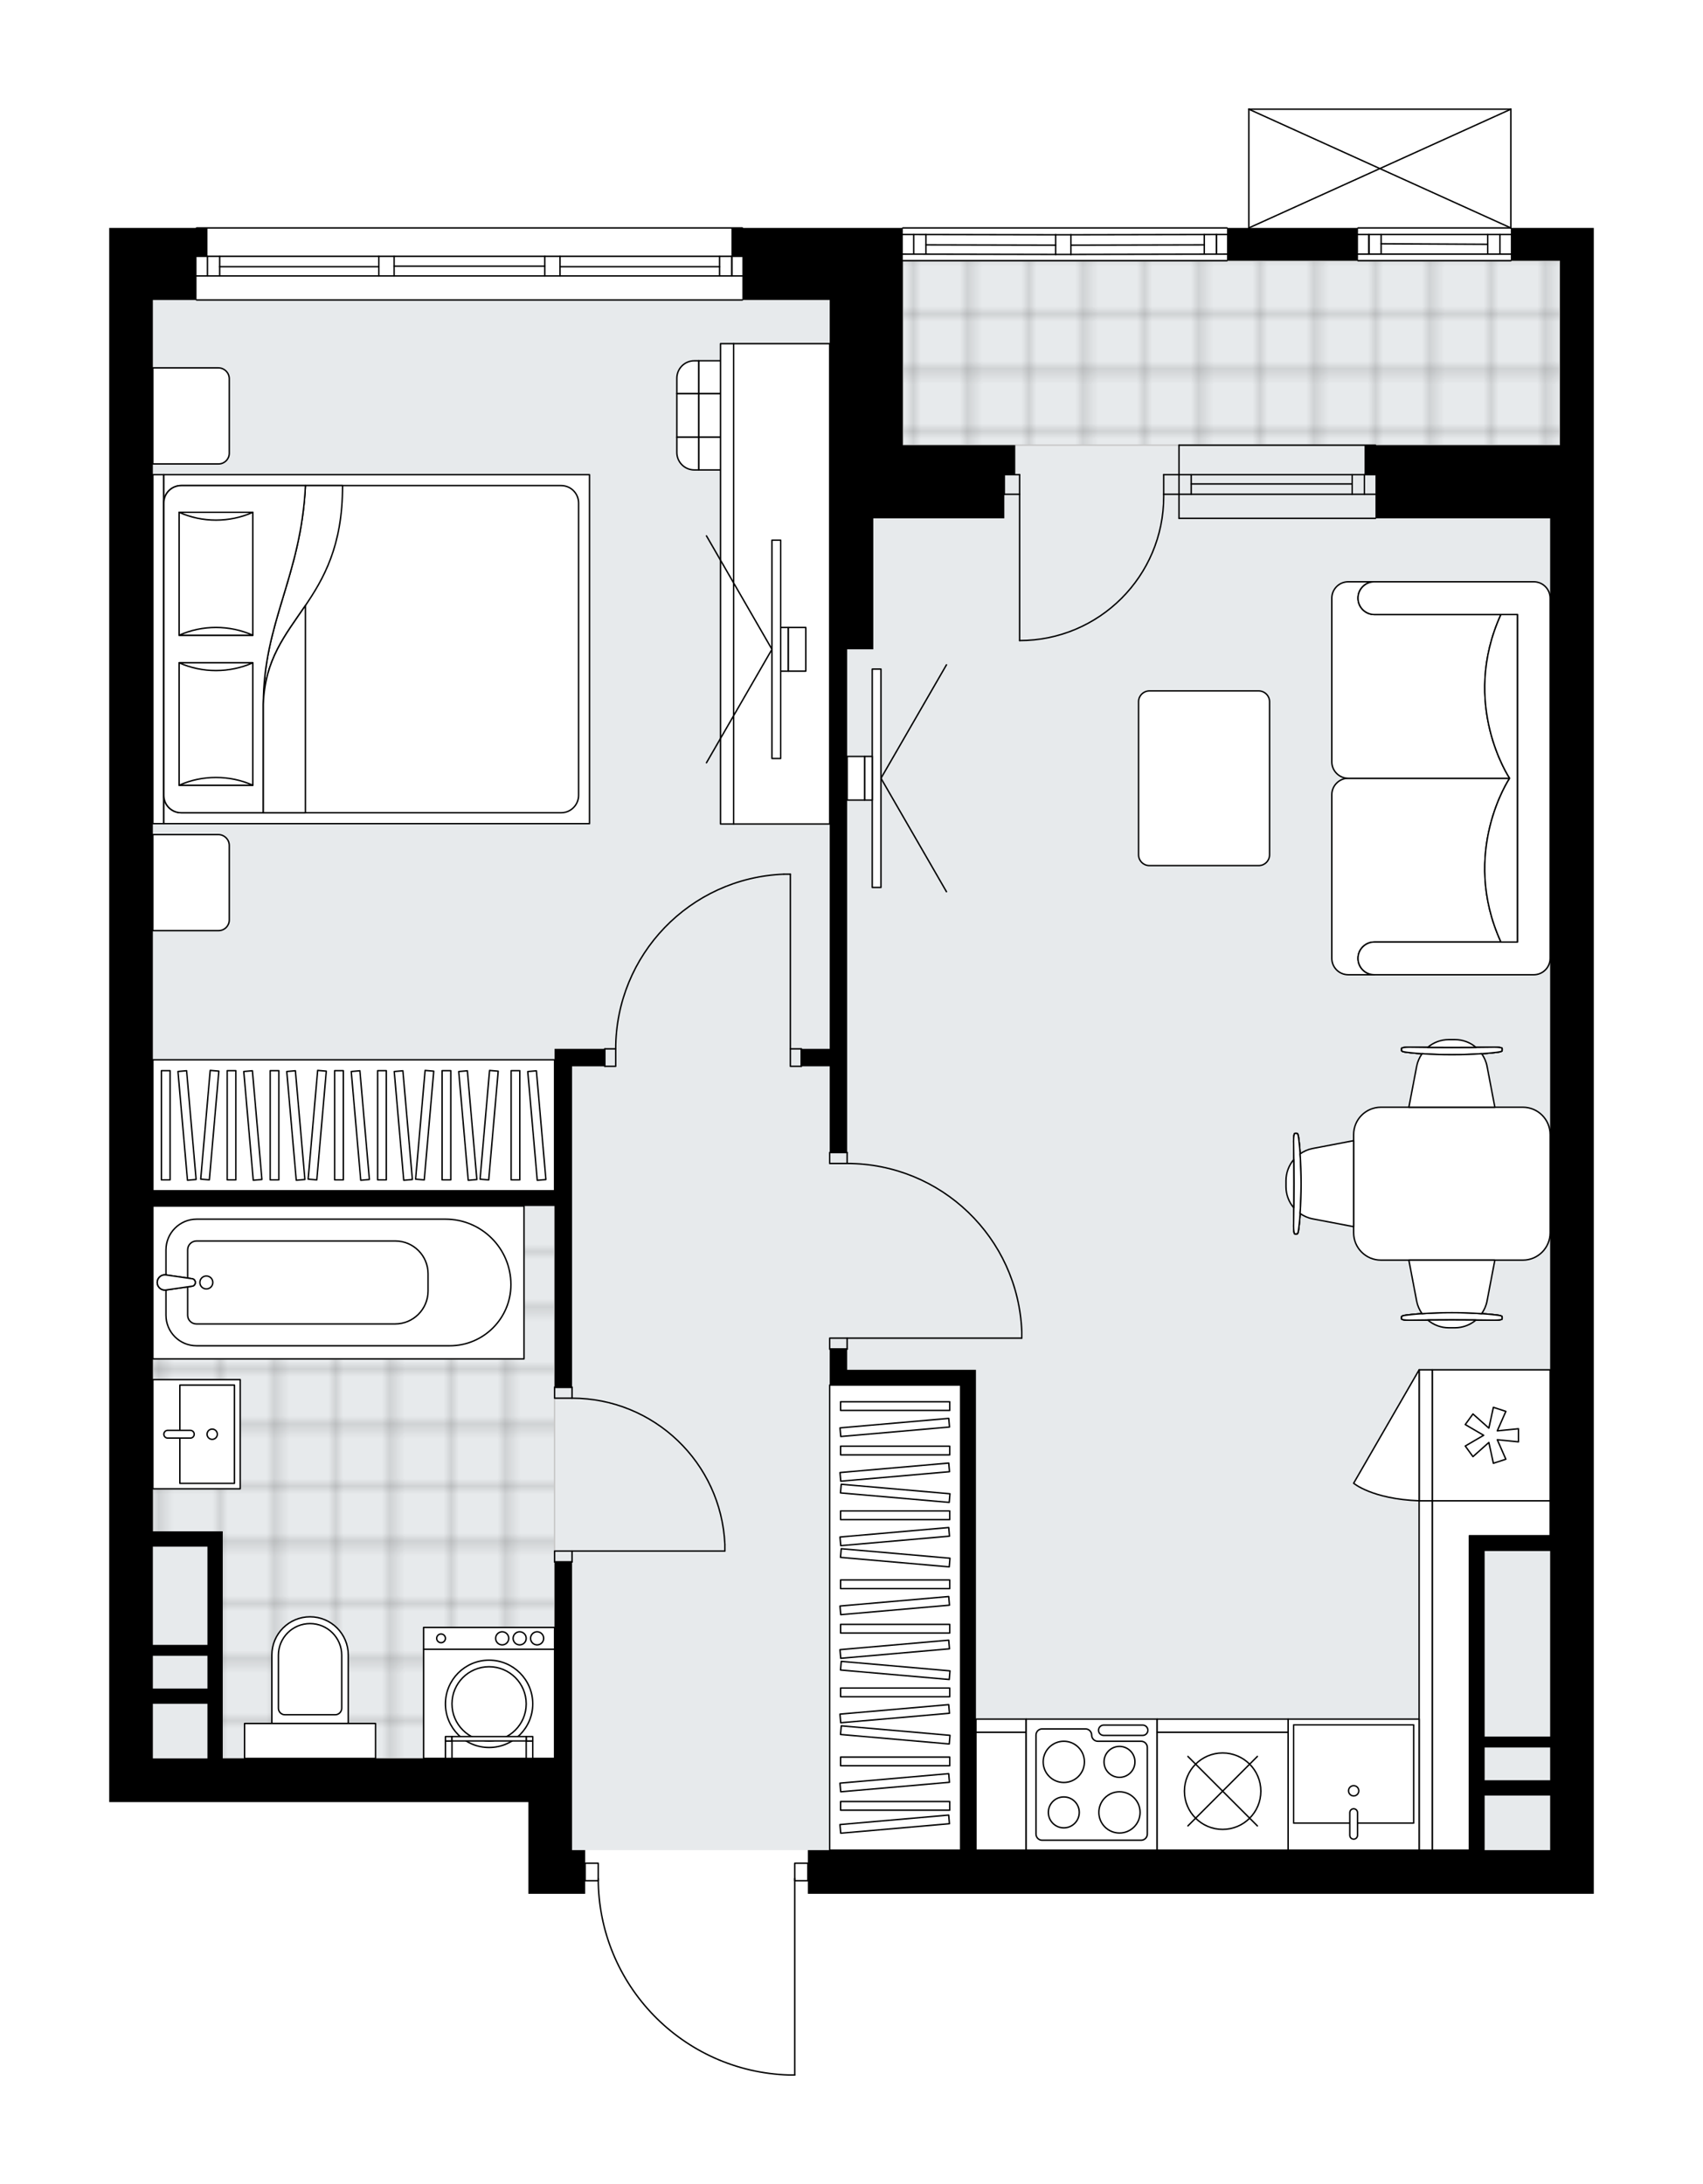 <svg xmlns="http://www.w3.org/2000/svg" xmlns:xlink="http://www.w3.org/1999/xlink" height="2000px" id="Layer_1" style="enable-background:new 0 0 1559.44 2000;" version="1.1" viewBox="0 0 1559.44 2000" width="1559.44px" x="0px" y="0px" xml:space="preserve">
<style type="text/css">
	.st0{fill:none;}
	.st1{opacity:0.25;fill:none;stroke:#070606;stroke-width:0.4;stroke-miterlimit:10;}
	.st2{fill:#FFFFFF;}
	.st3{fill:#E7EAEC;}
	.st4{fill:url(#SVGID_1_);stroke:#C8C8C8;stroke-width:1.3;stroke-miterlimit:10;}
	
		.st5{fill:url(#SVGID_00000137812488113611535250000009791335989000921224_);stroke:#C8C8C8;stroke-width:1.3;stroke-miterlimit:10;}
	.st6{fill:none;stroke:#000000;stroke-width:1.3;stroke-linecap:round;stroke-linejoin:round;stroke-miterlimit:10;}
	.st7{fill:#FFFFFF;stroke:#000000;stroke-width:1.3;stroke-linecap:round;stroke-linejoin:round;stroke-miterlimit:10;}
	.st8{fill:none;stroke:#000000;stroke-width:1.3;stroke-linecap:round;stroke-linejoin:round;}
	
		.st9{fill:none;stroke:#000000;stroke-width:1.3;stroke-linecap:round;stroke-linejoin:round;stroke-dasharray:10.113,10.113,0,0,0,0;}
	.st10{font-family:'Arial-BoldMT';}
	.st11{font-size:104.782px;}
	.st12{font-size:88.662px;}
	.st13{font-family:'ArialMT';}
	.st14{font-size:40px;}
</style>
<pattern height="14.57" id="New_Pattern_Swatch_2" patternUnits="userSpaceOnUse" style="overflow:visible;" viewBox="7.49 -22.06 14.57 14.57" width="14.57" x="-219.97" y="-0.08">
	<g>
		<rect class="st0" height="14.57" width="14.57" x="7.49" y="-22.06" />
		<g>
			<rect class="st1" height="7.29" width="7.29" x="14.77" y="-7.49" />
		</g>
		<g>
			<rect class="st1" height="7.29" width="7.29" x="0.2" y="-7.49" />
		</g>
		<g>
			<rect class="st1" height="7.29" width="7.29" x="22.06" y="-14.77" />
		</g>
		<g>
			<rect class="st1" height="7.29" width="7.29" x="7.49" y="-14.77" />
			<rect class="st1" height="7.29" width="7.29" x="14.77" y="-22.06" />
		</g>
		<g>
			<rect class="st1" height="7.29" width="7.29" x="0.2" y="-22.06" />
		</g>
		<g>
			<rect class="st1" height="7.29" width="7.29" x="22.06" y="-29.35" />
		</g>
		<g>
			<rect class="st1" height="7.29" width="7.29" x="7.49" y="-29.35" />
		</g>
	</g>
</pattern>
<path class="st2" d="M1459.44,208.72v29.99v168.93v26.99v39.98v1259.48h-39.98H739.74v-11.34h-11.35V1900  c0,0.36-0.29,0.65-0.65,0.65h-5.24c0,0,0,0,0,0c-0.01,0-0.01,0-0.02,0c-47.23-1.4-91.36-20.84-124.27-54.74  c-32.29-33.26-50.34-76.91-51.01-123.17h-11.38c0,0,0,0,0,0v11.34h-12h-39.98v-83.97H139.98H100V474.61v-66.97V274.69V234.7v-25.99  h79.32c0-0.36,0.29-0.65,0.65-0.65h499.79c0.36,0,0.65,0.29,0.65,0.65h79.32h66.32c0-0.36,0.29-0.65,0.65-0.65h296.88  c0.36,0,0.65,0.29,0.65,0.65h18.69V100c0,0,0-0.01,0-0.01c0-0.04,0.01-0.07,0.02-0.11c0.01-0.05,0.01-0.1,0.03-0.15c0,0,0,0,0-0.01  c0.01-0.02,0.03-0.04,0.04-0.06c0.03-0.05,0.06-0.1,0.1-0.14c0.03-0.03,0.06-0.04,0.09-0.06c0.04-0.03,0.07-0.06,0.12-0.07  c0.04-0.02,0.08-0.02,0.13-0.03c0.04-0.01,0.07-0.02,0.11-0.02h239.9c0.04,0,0.07,0.02,0.1,0.02c0.04,0.01,0.09,0.01,0.13,0.03  c0.05,0.02,0.08,0.05,0.12,0.07c0.03,0.02,0.06,0.03,0.09,0.06c0.04,0.04,0.07,0.09,0.1,0.14c0.01,0.02,0.03,0.03,0.04,0.06  c0,0,0,0,0,0.01c0.02,0.05,0.02,0.1,0.03,0.15c0.01,0.04,0.02,0.07,0.02,0.11c0,0,0,0.01,0,0.01v108.71c0,0,0,0,0,0H1459.44z" id="background" />
<g id="floor">
	<polygon class="st3" points="1428.45,238.7 759.73,238.7 759.73,274.69 523.83,274.69 139.98,274.69 139.98,1610.14    523.83,1610.14 523.83,1694.1 1419.46,1694.1 1419.46,1610.14 1419.46,407.64 1428.45,407.64  " />
	<pattern id="SVGID_1_" patternTransform="matrix(7.053 0 0 7.156 42008.109 32007.246)" xlink:href="#New_Pattern_Swatch_2">
	</pattern>
	<polygon class="st4" points="139.98,1097.35 139.98,1411.67 195.89,1411.67 195.89,1610.14 507.83,1610.14 507.83,1097.35  " />
	
		<pattern id="SVGID_00000106116610632409952130000014371571657030706607_" patternTransform="matrix(7.053 0 0 7.156 42008.109 32007.246)" xlink:href="#New_Pattern_Swatch_2">
	</pattern>
	
		<rect height="168.93" style="fill:url(#SVGID_00000106116610632409952130000014371571657030706607_);stroke:#C8C8C8;stroke-width:1.3;stroke-miterlimit:10;" width="601.75" x="826.7" y="238.7" />
	<g id="LWPOLYLINE_00000064348241614940855800000007701364583416318137_">
		<rect class="st6" height="10" width="15.99" x="507.83" y="1420.22" />
	</g>
	<g id="LWPOLYLINE_00000047772102037693559230000000852053905665650349_">
		<rect class="st6" height="10" width="15.99" x="507.83" y="1270.28" />
	</g>
	<g id="LINE_00000179639747878458584780000000368461236868393370_">
		<line class="st6" x1="523.83" x2="507.83" y1="1430.21" y2="1430.21" />
	</g>
	<g id="LINE_00000090263141106862471050000009266607421169195183_">
		<line class="st6" x1="523.83" x2="507.83" y1="1270.28" y2="1270.28" />
	</g>
	<g id="LINE_00000129194303498651714040000008493355575353024152_">
		<line class="st6" x1="523.83" x2="663.77" y1="1420.22" y2="1420.22" />
	</g>
	<g id="ARC_00000042007974949581188350000004679048295539633564_">
		<path class="st6" d="M523.83,1280.27c74.96,0.05,136.61,59.06,139.94,133.94" />
	</g>
	<g id="LINE_00000170977449045756344650000014503040246546503612_">
		<line class="st6" x1="663.77" x2="663.77" y1="1420.22" y2="1414.22" />
	</g>
	<g id="LWPOLYLINE_00000074432490250946166860000002313306614550760877_">
		<rect class="st6" height="15.99" width="10" x="723.74" y="960.41" />
	</g>
	<g id="LWPOLYLINE_00000168827308196340393850000002349058797730038420_">
		<rect class="st6" height="15.99" width="10" x="553.81" y="960.41" />
	</g>
	<g id="LINE_00000088121358989188411320000017254342443618163081_">
		<line class="st6" x1="733.74" x2="733.74" y1="960.41" y2="976.4" />
	</g>
	<g id="LINE_00000039817399809684783860000002744408466443571597_">
		<line class="st6" x1="553.81" x2="553.81" y1="960.41" y2="976.4" />
	</g>
	<g id="LINE_00000012471605462482906770000010287574641957939883_">
		<line class="st6" x1="723.74" x2="723.74" y1="960.41" y2="800.47" />
	</g>
	<g id="LINE_00000000200021774249761370000006206854899176709562_">
		<line class="st6" x1="717.75" x2="723.74" y1="800.47" y2="800.47" />
	</g>
	<g id="ARC_00000001638664545206834070000005435900550650043802_">
		<path class="st6" d="M563.81,960.41c0.04-86,68-156.61,153.94-159.93" />
	</g>
	<g id="LWPOLYLINE_00000148644216699354843320000000943363105908134809_">
		<rect class="st6" height="10" width="15.99" x="759.73" y="1225.3" />
	</g>
	<g id="LWPOLYLINE_00000026842658879058532070000013299482911480450490_">
		<rect class="st6" height="10" width="15.99" x="759.73" y="1055.37" />
	</g>
	<g id="LINE_00000150804511381617114860000009190464257950586273_">
		<line class="st6" x1="775.72" x2="759.73" y1="1235.29" y2="1235.29" />
	</g>
	<g id="LINE_00000121273335992414993460000003548296868567894457_">
		<line class="st6" x1="775.72" x2="759.73" y1="1055.37" y2="1055.37" />
	</g>
	<g id="LINE_00000080208233618643302650000016455001047652640172_">
		<line class="st6" x1="775.72" x2="935.66" y1="1225.3" y2="1225.3" />
	</g>
	<g id="LINE_00000038411340802058564410000004728065907287862164_">
		<line class="st6" x1="935.66" x2="935.66" y1="1219.3" y2="1225.3" />
	</g>
	<g id="ARC_00000116225628677379232190000003486480026009166485_">
		<path class="st6" d="M775.72,1065.36c86,0.04,156.61,68,159.93,153.94" />
	</g>
	<g id="LWPOLYLINE_00000034791645434679357710000013522072794219263419_">
		<rect class="st6" height="15.99" width="12" x="535.82" y="1706.1" />
	</g>
	<g id="LWPOLYLINE_00000044885819542467101350000014970463528235976851_">
		<rect class="st6" height="15.99" width="12" x="727.74" y="1706.1" />
	</g>
	<g id="LWPOLYLINE_00000128484716642982856130000003935701167157456024_">
		<path class="st6" d="M722.5,1900c-97.3-2.88-174.68-82.59-174.69-179.93" />
	</g>
	<g id="LINE_00000086678954311402829640000003361844220218779795_">
		<line class="st6" x1="727.74" x2="727.74" y1="1720.07" y2="1900" />
	</g>
	<g id="LINE_00000058580007914222298540000014241479439823995799_">
		<line class="st6" x1="727.74" x2="722.5" y1="1900" y2="1900" />
	</g>
	<g id="ARC_00000033360135834722765430000017283654261506263718_">
		<path class="st6" d="M1065.6,452.61c0.01,0.65,0.01,1.31,0.01,1.96c0.01,72.89-59.08,131.98-131.96,131.98" />
	</g>
	<g id="LINE_00000044886183083955745430000011356901574854309798_">
		<line class="st6" x1="933.66" x2="933.66" y1="452.61" y2="586.56" />
	</g>
	<g id="LINE_00000182527354596303896920000017688798766713798285_">
		<line class="st6" x1="1079.6" x2="1065.6" y1="452.61" y2="452.61" />
	</g>
	<g id="LINE_00000160153818046978226560000017816210933495824795_">
		<line class="st6" x1="1065.6" x2="1065.6" y1="452.61" y2="434.62" />
	</g>
	<g id="LINE_00000169549372089220242710000005381973386583972773_">
		<line class="st6" x1="1065.6" x2="1079.6" y1="434.62" y2="434.62" />
	</g>
	<g id="LINE_00000059279387051407556410000001859381467462384554_">
		<line class="st6" x1="919.66" x2="933.66" y1="434.62" y2="434.62" />
	</g>
	<g id="LINE_00000170278139318149073130000015210856187199268486_">
		<line class="st6" x1="933.66" x2="933.66" y1="434.62" y2="452.61" />
	</g>
	<g id="LINE_00000081612335988552395900000003199740409471938964_">
		<line class="st6" x1="933.66" x2="919.66" y1="452.61" y2="452.61" />
	</g>
	<g id="LINE_00000049933289170809406200000005650944928137488003_">
		<line class="st6" x1="919.66" x2="919.66" y1="434.62" y2="452.61" />
	</g>
	<g id="LINE_00000152260512442511108460000015296636722652600484_">
		<line class="st6" x1="1123.58" x2="826.7" y1="238.7" y2="238.7" />
	</g>
	<g id="LINE_00000077317805751133403830000006311721230974628762_">
		<line class="st6" x1="826.7" x2="966.64" y1="214.71" y2="214.98" />
	</g>
	<g id="LINE_00000077285246116048732300000008216121386982891700_">
		<line class="st6" x1="980.64" x2="1123.58" y1="214.98" y2="214.71" />
	</g>
	<g id="LINE_00000023257849721514915980000009447280568031170995_">
		<line class="st6" x1="1113.94" x2="1113.94" y1="232.71" y2="214.71" />
	</g>
	<g id="LINE_00000163751473432132702630000011307397732001500551_">
		<line class="st6" x1="836.7" x2="836.7" y1="232.71" y2="214.71" />
	</g>
	<g id="LINE_00000090980531675534721380000010680676071218984840_">
		<line class="st6" x1="826.7" x2="966.64" y1="232.71" y2="232.98" />
	</g>
	<g id="LINE_00000147205429833964702920000016228482234793994927_">
		<line class="st6" x1="980.64" x2="1123.58" y1="232.98" y2="232.71" />
	</g>
	<g id="LINE_00000143610382764417922730000010308875868571633544_">
		<line class="st6" x1="980.64" x2="1102.74" y1="224.48" y2="224.21" />
	</g>
	<g id="LINE_00000001626815502668933870000011181681132095443643_">
		<line class="st6" x1="847.89" x2="966.64" y1="224.21" y2="224.48" />
	</g>
	<g id="LINE_00000079476071240328187120000013378476672684803227_">
		<line class="st6" x1="847.89" x2="847.89" y1="214.71" y2="232.71" />
	</g>
	<g id="LINE_00000174603130538679413600000013615124123428744094_">
		<line class="st6" x1="1113.94" x2="1113.94" y1="232.71" y2="214.71" />
	</g>
	<g id="LINE_00000025437644761600786310000017905135997061671828_">
		<line class="st6" x1="1102.74" x2="1102.74" y1="214.71" y2="232.71" />
	</g>
	<g id="LINE_00000181072405481996642580000002876499369864226987_">
		<line class="st6" x1="966.64" x2="966.64" y1="232.98" y2="214.98" />
	</g>
	<g id="LINE_00000109724476610721664990000008955852782505099433_">
		<line class="st6" x1="966.64" x2="980.64" y1="214.98" y2="214.98" />
	</g>
	<g id="LINE_00000118368914361473331040000009243126522363677063_">
		<line class="st6" x1="980.64" x2="980.64" y1="214.98" y2="232.98" />
	</g>
	<g id="LINE_00000063634519220624103380000009675730127049519508_">
		<line class="st6" x1="980.64" x2="966.64" y1="232.98" y2="232.98" />
	</g>
	<g id="LINE_00000005268731488956505800000006056068020397599423_">
		<line class="st6" x1="826.7" x2="1123.58" y1="208.72" y2="208.72" />
	</g>
	<g id="LINE_00000106144328881629766110000004973230421219842692_">
		<line class="st6" x1="1079.6" x2="1259.52" y1="452.61" y2="452.61" />
	</g>
	<g id="LINE_00000134945270512471057090000015017916003464375203_">
		<line class="st6" x1="1079.6" x2="1259.52" y1="434.62" y2="434.62" />
	</g>
	<g id="LINE_00000094619142388603581630000015374079701018470278_">
		<line class="st6" x1="1090.79" x2="1238.19" y1="443.13" y2="443.13" />
	</g>
	<g id="LINE_00000117658431538857055840000007288975211722439577_">
		<line class="st6" x1="1249.38" x2="1249.38" y1="452.61" y2="434.62" />
	</g>
	<g id="LINE_00000158707067974043597090000015036542818277078713_">
		<line class="st6" x1="1090.79" x2="1090.79" y1="452.61" y2="434.62" />
	</g>
	<g id="LINE_00000093878111373297829500000009952978097404740776_">
		<line class="st6" x1="1079.6" x2="1259.52" y1="474.61" y2="474.61" />
	</g>
	<g id="LINE_00000045599120633552867710000004109485884906768268_">
		<line class="st6" x1="1259.52" x2="1079.6" y1="407.63" y2="407.63" />
	</g>
	<g id="LINE_00000067922117149048496330000018275564848819707266_">
		<line class="st6" x1="1238.19" x2="1238.19" y1="452.63" y2="434.64" />
	</g>
	<g id="LINE_00000069389819961550640580000001567593829222389656_">
		<line class="st6" x1="1079.6" x2="1079.6" y1="474.61" y2="407.63" />
	</g>
	<g id="LINE_00000036252844016935666050000006548388414616412570_">
		<line class="st6" x1="679.76" x2="179.97" y1="274.69" y2="274.69" />
	</g>
	<g id="LINE_00000176043909556701018300000005920098246006444445_">
		<line class="st6" x1="670.12" x2="670.12" y1="252.7" y2="234.7" />
	</g>
	<g id="LINE_00000051354830775756754060000006974947897299553428_">
		<line class="st6" x1="189.96" x2="189.96" y1="252.7" y2="234.7" />
	</g>
	<g id="LINE_00000098216628690301696260000007558025711142662335_">
		<line class="st6" x1="512.83" x2="658.93" y1="244.2" y2="244.2" />
	</g>
	<g id="LINE_00000096048829543344042960000011635561740327535526_">
		<line class="st6" x1="201.16" x2="346.9" y1="244.2" y2="244.2" />
	</g>
	<g id="LINE_00000166664332716515540180000015689624999019777707_">
		<line class="st6" x1="201.16" x2="201.16" y1="234.7" y2="252.7" />
	</g>
	<g id="LINE_00000039094303650996387550000002893661279345212812_">
		<line class="st6" x1="670.12" x2="670.12" y1="252.7" y2="234.7" />
	</g>
	<g id="LINE_00000132766949082362255020000008714439316818533806_">
		<line class="st6" x1="658.93" x2="658.93" y1="234.7" y2="252.7" />
	</g>
	<g id="LINE_00000142158918278642850960000018440021376338685118_">
		<line class="st6" x1="498.84" x2="498.84" y1="252.7" y2="234.7" />
	</g>
	<g id="LINE_00000042716138169509299090000008144372736164385442_">
		<line class="st6" x1="498.84" x2="512.83" y1="234.7" y2="234.7" />
	</g>
	<g id="LINE_00000070083311539389210210000000029183716538640266_">
		<line class="st6" x1="512.83" x2="512.83" y1="234.7" y2="252.7" />
	</g>
	<g id="LINE_00000182515272187622044290000007568441017812315541_">
		<line class="st6" x1="512.83" x2="498.84" y1="252.7" y2="252.7" />
	</g>
	<g id="LINE_00000067207646144193246760000010423890043334021301_">
		<line class="st6" x1="179.97" x2="679.76" y1="208.72" y2="208.72" />
	</g>
	<g id="LINE_00000036244387375167262780000013429218178205966260_">
		<line class="st6" x1="346.9" x2="346.9" y1="252.7" y2="234.7" />
	</g>
	<g id="LINE_00000129927605163497735980000002959604418509847474_">
		<line class="st6" x1="346.9" x2="360.89" y1="234.7" y2="234.7" />
	</g>
	<g id="LINE_00000025402989926819043620000007604792252787197617_">
		<line class="st6" x1="360.89" x2="360.89" y1="234.7" y2="252.7" />
	</g>
	<g id="LINE_00000155111808262196607010000006934097501194947473_">
		<line class="st6" x1="360.89" x2="346.9" y1="252.7" y2="252.7" />
	</g>
	<g id="LINE_00000135679477372581708290000016902991746724851133_">
		<line class="st6" x1="360.89" x2="498.84" y1="243.7" y2="243.7" />
	</g>
	<g id="LWPOLYLINE_00000116935086954096453170000003711554432888818355_">
		<line class="st6" x1="346.9" x2="179.97" y1="252.7" y2="252.7" />
	</g>
	<g id="LWPOLYLINE_00000109029541034978736740000008547930006282872233_">
		<line class="st6" x1="360.89" x2="498.84" y1="252.7" y2="252.7" />
	</g>
	<g id="LWPOLYLINE_00000098941104000388659780000005288969600972901520_">
		<line class="st6" x1="512.83" x2="679.76" y1="252.7" y2="252.7" />
	</g>
	<g id="LWPOLYLINE_00000174576583695566770440000017469465139209660332_">
		<line class="st6" x1="346.9" x2="179.97" y1="234.7" y2="234.7" />
	</g>
	<g id="LWPOLYLINE_00000113350515353339636340000014490225620534175414_">
		<line class="st6" x1="360.89" x2="498.84" y1="234.7" y2="234.7" />
	</g>
	<g id="LWPOLYLINE_00000089539074561740886000000013743982140579648671_">
		<line class="st6" x1="512.83" x2="679.76" y1="234.7" y2="234.7" />
	</g>
	<g id="LINE_00000172417575923774126180000014434235163627534242_">
		<line class="st6" x1="1243.53" x2="1383.47" y1="208.72" y2="208.72" />
	</g>
	<g id="LINE_00000147218816528847975220000016372849945974545036_">
		<line class="st6" x1="1383.47" x2="1243.53" y1="232.71" y2="232.71" />
	</g>
	<g id="LINE_00000134220442927636898660000008325413518152140454_">
		<line class="st6" x1="1253.53" x2="1253.53" y1="214.71" y2="232.71" />
	</g>
	<g id="LINE_00000149366261153346324540000002194892727577038752_">
		<line class="st6" x1="1373.48" x2="1373.48" y1="214.71" y2="232.71" />
	</g>
	<g id="LINE_00000051355826978038301970000003293447504367372938_">
		<line class="st6" x1="1383.47" x2="1243.53" y1="214.71" y2="214.71" />
	</g>
	<g id="LINE_00000058564563700743945790000011831199846694961811_">
		<line class="st6" x1="1362.28" x2="1264.72" y1="223.71" y2="223.21" />
	</g>
	<g id="LINE_00000176032514380752010700000005759513079158912691_">
		<line class="st6" x1="1362.28" x2="1362.28" y1="232.71" y2="214.71" />
	</g>
	<g id="LINE_00000148633873430100741000000014658998215808222611_">
		<line class="st6" x1="1253.53" x2="1253.53" y1="214.71" y2="232.71" />
	</g>
	<g id="LINE_00000153695533228934239060000012365634856187442842_">
		<line class="st6" x1="1264.72" x2="1264.72" y1="232.71" y2="214.71" />
	</g>
	<g id="LINE_00000029021919887783880410000001533385741458799273_">
		<line class="st6" x1="1383.47" x2="1243.53" y1="238.7" y2="238.7" />
	</g>
	<g id="LINE_00000063605869560146721320000007927361147117111456_">
		<line class="st6" x1="1143.57" x2="1383.47" y1="100" y2="100" />
	</g>
	<g id="LINE_00000052783982579822567850000007685992175615656107_">
		<line class="st6" x1="1383.47" x2="1383.47" y1="100" y2="208.72" />
	</g>
	<g id="LINE_00000126302153089232536420000009880387122711798667_">
		<line class="st6" x1="1143.57" x2="1143.57" y1="208.72" y2="100" />
	</g>
	<g id="LWPOLYLINE_00000174582661070460748240000010758785521538249383_">
		<line class="st6" x1="1383.47" x2="1143.57" y1="208.72" y2="100" />
	</g>
	<g id="LWPOLYLINE_00000157287889598393409550000001678982854705923211_">
		<line class="st6" x1="1143.57" x2="1383.47" y1="208.72" y2="100" />
	</g>
	<g>
		<path d="M1383.47,208.72v29.99h44.98v168.93h-178.93v26.99h10v39.98h159.93v931.62h-59.98h-13.99v287.88H893.67v-425.82v-13.99    H775.72v-18.99h-15.99v18.99v13.99h119.95v425.82H739.74v39.98h679.72h39.98V474.61v-39.98v-26.99V238.7v-29.99H1383.47z     M1419.46,1694.1h-59.98v-49.98h59.98V1694.1z M1419.46,1630.13h-59.98v-29.99h59.98V1630.13z M1419.46,1590.15h-59.98v-169.93    h59.98V1590.15z" />
		<polygon points="759.73,594.56 759.73,960.41 733.74,960.41 733.74,976.4 759.73,976.4 759.73,1055.37 775.72,1055.37     775.72,594.56 799.71,594.56 799.71,474.61 826.7,474.61 919.66,474.61 919.66,434.62 929.66,434.62 929.66,407.63 919.66,407.63     826.7,407.63 826.7,208.72 759.73,208.72 679.76,208.72 669.77,208.72 669.77,234.7 679.76,234.7 679.76,274.69 759.73,274.69     759.73,474.61   " />
		<path d="M507.83,960.41v129.95H139.98V474.61v-66.97V274.69h39.98V234.7h10v-25.99H100v25.99v39.98v132.95v66.97v1175.52h39.98    h343.86v83.97h39.98h12v-39.98h-12v-83.97v-179.93h-15.99v179.93h-23.99H203.96v-93.96v-113.95h-13.99h-49.98v-297.88h367.85    v165.93h15.99V976.4h29.99v-15.99h-29.99H507.83z M139.98,1610.14v-49.98h49.98v49.98H139.98z M189.96,1546.16h-49.98v-29.99    h49.98V1546.16z M189.96,1416.22v89.96h-49.98v-89.96H189.96z" />
		<rect height="29.99" width="119.95" x="1123.58" y="208.72" />
	</g>
</g>
<g id="mebel">
	<g>
		<path class="st7" d="M209.95,842.37v-68.16c0-5.52-4.48-10-10-10h-59.98v87.96h60.16C205.56,852.18,209.95,847.79,209.95,842.37z" />
		<path class="st7" d="M209.95,415v-68.16c0-5.52-4.48-10-10-10h-59.98v87.96h60.16C205.56,424.81,209.95,420.42,209.95,415z" />
		<g>
			
				<rect class="st7" height="10" transform="matrix(4.504003e-11 -1 1 4.504003e-11 -449.437 739.401)" width="319.6" x="-14.82" y="589.42" />
			
				<rect class="st7" height="389.84" transform="matrix(4.491769e-11 -1 1 4.491769e-11 -249.52 939.318)" width="319.6" x="185.1" y="399.5" />
			<path class="st7" d="M149.98,728.23V460.61c0-8.83,7.16-15.99,15.99-15.99h347.86c8.83,0,15.99,7.16,15.99,15.99v267.62     c0,8.83-7.16,15.99-15.99,15.99H165.97C157.14,744.22,149.98,737.06,149.98,728.23z" />
			<path class="st7" d="M279.69,444.62c-4.09,83.59-38.54,125.02-38.56,200.28c2.72-80.54,72.71-89.13,72.56-200.28L279.69,444.62z" />
			<g>
				<path class="st7" d="M279.69,444.62c-4.09,83.59-38.54,125.02-38.56,200.28l0,99.32h-75.15c-8.83,0-15.99-7.16-15.99-15.99      V460.61c0-8.83,7.16-15.99,15.99-15.99L279.69,444.62L279.69,444.62z" />
			</g>
			
				<rect class="st7" height="67.51" transform="matrix(4.541240e-11 -1 1 4.541240e-11 -465.195 860.713)" width="112.15" x="141.68" y="629.2" />
			<path class="st7" d="M231.51,606.88c-21.2,9.5-46.3,9.5-67.51,0H231.51z" />
			<path class="st7" d="M164.01,719.03c21.2-9.5,46.3-9.5,67.51,0L164.01,719.03z" />
			
				<rect class="st7" height="67.51" transform="matrix(4.500384e-11 -1 1 4.500384e-11 -327.636 723.153)" width="112.59" x="141.47" y="491.64" />
			<path class="st7" d="M231.51,469.1c-21.2,9.53-46.3,9.53-67.51,0H231.51z" />
			<path class="st7" d="M164.01,581.69c21.2-9.53,46.3-9.53,67.51,0H164.01z" />
			<g>
				<path class="st7" d="M241.12,644.9v99.32h38.56V554.45C261.49,581.34,242.51,603.72,241.12,644.9z" />
			</g>
		</g>
	</g>
	<g>
		<g>
			
				<rect class="st7" height="39.98" transform="matrix(-4.556171e-11 -1 1 -4.556171e-11 279.453 1040.087)" width="39.98" x="639.78" y="360.33" />
			
				<rect class="st7" height="19.99" transform="matrix(-4.492489e-11 -1 1 -4.492489e-11 249.465 1010.099)" width="39.98" x="609.79" y="370.32" />
			
				<rect class="st7" height="19.99" transform="matrix(-4.556171e-11 -1 1 -4.556171e-11 309.441 1070.074)" width="39.98" x="669.77" y="370.32" />
			
				<rect class="st7" height="39.98" transform="matrix(4.449223e-11 1 -1 4.449223e-11 1005.101 -314.439)" width="29.99" x="644.78" y="325.34" />
			<path class="st7" d="M619.79,360.33v-13.99c0-8.83,7.16-15.99,15.99-15.99h4v29.99H619.79z" />
			<path class="st7" d="M679.76,360.33v-29.99h4c8.83,0,15.99,7.16,15.99,15.99v13.99H679.76z" />
			
				<rect class="st7" height="39.98" transform="matrix(4.449223e-11 1 -1 4.449223e-11 1075.072 -244.467)" width="29.99" x="644.78" y="395.31" />
			<path class="st7" d="M619.79,414.3v-13.99h19.99v29.99h-4C626.95,430.3,619.79,423.14,619.79,414.3z" />
			<path class="st7" d="M679.76,430.3v-29.99h19.99v13.99c0,8.83-7.16,15.99-15.99,15.99H679.76z" />
		</g>
		<g>
			
				<rect class="st7" height="87.96" transform="matrix(1.842853e-10 1 -1 1.842853e-10 1250.327 -181.167)" width="439.82" x="495.84" y="490.6" />
			
				<rect class="st7" height="12" transform="matrix(1.069303e-10 1 -1 1.069303e-10 1200.348 -131.187)" width="439.82" x="445.86" y="528.58" />
		</g>
		<g>
			<g>
				<g id="LINE_00000129182254366472064030000015491305397213883539_">
					<line class="st7" x1="706.88" x2="646.91" y1="594.56" y2="490.68" />
				</g>
				<g id="LINE_00000003791348178061812550000007806834403431623328_">
					<line class="st7" x1="706.88" x2="646.91" y1="594.56" y2="698.44" />
				</g>
			</g>
			<rect class="st7" height="199.92" width="8" x="706.88" y="494.6" />
			
				<rect class="st7" height="39.98" transform="matrix(-1 9.904554e-11 -9.904554e-11 -1 1436.755 1189.111)" width="7" x="714.88" y="574.56" />
			<rect class="st7" height="39.98" width="15.99" x="721.88" y="574.56" />
		</g>
	</g>
	<g>
		
			<rect class="st7" height="367.85" transform="matrix(1.436380e-10 -1 1 1.436380e-10 -706.468 1354.284)" width="119.95" x="263.93" y="846.45" />
		<g>
			
				<rect class="st7" height="7.94" transform="matrix(1.350067e-10 -1 1 1.350067e-10 -818.363 1242.39)" width="99.96" x="162.03" y="1026.4" />
			
				<rect class="st7" height="7.94" transform="matrix(1.347607e-10 -1 1 1.347607e-10 -779.001 1281.751)" width="99.96" x="201.4" y="1026.4" />
			
				<rect class="st7" height="7.94" transform="matrix(1.344969e-10 -1 1 1.344969e-10 -719.96 1340.793)" width="99.96" x="260.44" y="1026.4" />
			
				<rect class="st7" height="7.94" transform="matrix(1.347518e-10 -1 1 1.347518e-10 -680.599 1380.154)" width="99.96" x="299.8" y="1026.4" />
			
				<rect class="st7" height="7.94" transform="matrix(1.347607e-10 -1 1 1.347607e-10 -621.557 1439.196)" width="99.96" x="358.84" y="1026.4" />
			
				<rect class="st7" height="7.94" transform="matrix(0.087 -0.996 0.996 0.087 -850.885 1132.174)" width="99.96" x="142.35" y="1026.4" />
			
				<rect class="st7" height="7.94" transform="matrix(0.087 -0.996 0.996 0.087 -761.059 1230.203)" width="99.96" x="240.76" y="1026.4" />
			
				<rect class="st7" height="7.94" transform="matrix(0.087 -0.996 0.996 0.087 -671.232 1328.231)" width="99.96" x="339.16" y="1026.4" />
			
				<rect class="st7" height="7.94" transform="matrix(-0.087 -0.996 0.996 -0.087 -774.568 1350.992)" width="99.96" x="181.71" y="1026.4" />
			
				<rect class="st7" height="7.94" transform="matrix(-0.087 -0.996 0.996 -0.087 -731.776 1390.203)" width="99.96" x="221.08" y="1026.4" />
			
				<rect class="st7" height="7.94" transform="matrix(-0.087 -0.996 0.996 -0.087 -667.588 1449.02)" width="99.96" x="280.12" y="1026.4" />
			
				<rect class="st7" height="7.94" transform="matrix(-0.087 -0.996 0.996 -0.087 -624.797 1488.232)" width="99.96" x="319.48" y="1026.4" />
			
				<rect class="st7" height="7.94" transform="matrix(0.087 -0.996 0.996 0.087 -617.336 1387.048)" width="99.96" x="398.2" y="1026.4" />
			
				<rect class="st7" height="7.94" transform="matrix(-0.087 -0.996 0.996 -0.087 -560.609 1547.049)" width="99.96" x="378.52" y="1026.4" />
			
				<rect class="st7" height="7.94" transform="matrix(1.347518e-10 -1 1 1.347518e-10 -878.605 1182.147)" width="99.96" x="101.79" y="1026.4" />
			
				<rect class="st7" height="7.94" transform="matrix(-0.087 -0.996 0.996 -0.087 -840.061 1290.978)" width="99.96" x="121.47" y="1026.4" />
			
				<rect class="st7" height="7.94" transform="matrix(1.347607e-10 -1 1 1.347607e-10 -558.352 1502.4)" width="99.96" x="422.04" y="1026.4" />
			
				<rect class="st7" height="7.94" transform="matrix(-0.087 -0.996 0.996 -0.087 -491.896 1610.013)" width="99.96" x="441.72" y="1026.4" />
		</g>
	</g>
	<g>
		<polygon class="st7" points="1311.5,1374.23 1311.5,1694.1 1345.49,1694.1 1345.49,1406.22 1419.46,1406.22 1419.46,1374.23   " />
		
			<rect class="st7" height="12" transform="matrix(-1.836970e-16 1 -1 -1.836970e-16 2839.669 228.663)" width="319.87" x="1145.57" y="1528.17" />
	</g>
	<g>
		
			<rect class="st7" height="107.96" transform="matrix(-1 -1.224647e-16 1.224647e-16 -1 1833.321 3280.252)" width="45.97" x="893.67" y="1586.15" />
		
			<rect class="st7" height="12" transform="matrix(-1 -1.224647e-16 1.224647e-16 -1 1833.321 3160.302)" width="45.97" x="893.67" y="1574.15" />
	</g>
	<g>
		<path class="st7" d="M1394.47,1153.86h-129.95c-13.8,0-24.99-11.19-24.99-24.99v-90.02c0-13.8,11.19-24.99,24.99-24.99h129.95    c13.8,0,24.99,11.19,24.99,24.99v90.02C1419.46,1142.67,1408.27,1153.86,1394.47,1153.86z" />
		<g>
			<g id="LINE_00000116927810856869856050000006295140210662653615_">
				<path class="st7" d="M1371.03,963.51c-24.2,3.04-58.93,3.04-83.13,0c-2.79-0.35-4.41-0.88-4.41-1.43v-0.14v-1.98      c0-0.6,3.13-1.08,7-1.08c25.92,0.41,52.05,0.41,77.97,0c3.86,0,7,0.48,7,1.08v1.98v0.14      C1375.45,962.63,1373.83,963.16,1371.03,963.51z" />
			</g>
			<g id="LINE_00000017477481857361467670000005767707628829681337_">
				<path class="st7" d="M1371.03,963.51c-24.2,3.04-58.93,3.04-83.13,0c-2.79-0.35-4.41-0.88-4.41-1.43v-0.14v-1.98      c0-0.6,3.13-1.08,7-1.08c25.92,0.41,52.05,0.41,77.97,0c3.86,0,7,0.48,7,1.08v1.98v0.14      C1375.45,962.63,1373.83,963.16,1371.03,963.51z" />
			</g>
			<g id="LINE_00000060015688054515279190000005276410307371911344_">
				<path class="st7" d="M1371.03,963.51c-24.2,3.04-58.93,3.04-83.13,0c-2.79-0.35-4.41-0.88-4.41-1.43v-0.14v-1.98      c0-0.6,3.13-1.08,7-1.08c25.92,0.41,52.05,0.41,77.97,0c3.86,0,7,0.48,7,1.08v1.98v0.14      C1375.45,962.63,1373.83,963.16,1371.03,963.51z" />
			</g>
			<path class="st7" d="M1351.56,959.02c-5.26-4.45-12.03-7.1-19.34-7.1h-5.51c-7.31,0-14.08,2.66-19.34,7.1     C1322.1,959.15,1336.83,959.15,1351.56,959.02z" />
			<path class="st7" d="M1368.85,1013.87l-7.17-37.58c-0.81-4.25-2.58-8.08-4.92-11.45c-17.35,1.22-37.23,1.22-54.57,0     c-2.35,3.37-4.11,7.2-4.92,11.45l-7.17,37.58H1368.85z" />
		</g>
		<g>
			<g id="LINE_00000162327277879436176510000008593920313155328439_">
				<path class="st7" d="M1189.18,1042.3c3.04,24.2,3.04,58.93,0,83.13c-0.35,2.79-0.88,4.41-1.43,4.41h-0.14h-1.98      c-0.6,0-1.08-3.13-1.08-7c0.41-25.92,0.41-52.05,0-77.97c0-3.86,0.48-7,1.08-7h1.98h0.14      C1188.3,1037.88,1188.83,1039.5,1189.18,1042.3z" />
			</g>
			<g id="LINE_00000124149189809299553630000014822596707487597499_">
				<path class="st7" d="M1189.18,1042.3c3.04,24.2,3.04,58.93,0,83.13c-0.35,2.79-0.88,4.41-1.43,4.41h-0.14h-1.98      c-0.6,0-1.08-3.13-1.08-7c0.41-25.92,0.41-52.05,0-77.97c0-3.86,0.48-7,1.08-7h1.98h0.14      C1188.3,1037.88,1188.83,1039.5,1189.18,1042.3z" />
			</g>
			<g id="LINE_00000078045161751077103130000016348256441981301924_">
				<path class="st7" d="M1189.18,1042.3c3.04,24.2,3.04,58.93,0,83.13c-0.35,2.79-0.88,4.41-1.43,4.41h-0.14h-1.98      c-0.6,0-1.08-3.13-1.08-7c0.41-25.92,0.41-52.05,0-77.97c0-3.86,0.48-7,1.08-7h1.98h0.14      C1188.3,1037.88,1188.83,1039.5,1189.18,1042.3z" />
			</g>
			<path class="st7" d="M1184.69,1061.77c-4.45,5.26-7.1,12.03-7.1,19.34v5.51c0,7.31,2.66,14.08,7.1,19.34     C1184.82,1091.23,1184.82,1076.5,1184.69,1061.77z" />
			<path class="st7" d="M1239.53,1044.48l-37.58,7.17c-4.25,0.81-8.08,2.58-11.45,4.92c1.22,17.35,1.22,37.23,0,54.57     c3.37,2.35,7.2,4.11,11.45,4.92l37.58,7.17V1044.48z" />
		</g>
		<g>
			<g id="LINE_00000036214017992760580030000000720580510513520831_">
				<path class="st7" d="M1287.9,1204.22c24.2-3.04,58.93-3.04,83.13,0c2.79,0.35,4.41,0.88,4.41,1.43v0.14v1.98      c0,0.6-3.13,1.08-7,1.08c-25.92-0.41-52.05-0.41-77.97,0c-3.86,0-7-0.48-7-1.08v-1.98v-0.14      C1283.49,1205.09,1285.11,1204.57,1287.9,1204.22z" />
			</g>
			<g id="LINE_00000163758788931782614340000014313110222180169120_">
				<path class="st7" d="M1287.9,1204.22c24.2-3.04,58.93-3.04,83.13,0c2.79,0.35,4.41,0.88,4.41,1.43v0.14v1.98      c0,0.6-3.13,1.08-7,1.08c-25.92-0.41-52.05-0.41-77.97,0c-3.86,0-7-0.48-7-1.08v-1.98v-0.14      C1283.49,1205.09,1285.11,1204.57,1287.9,1204.22z" />
			</g>
			<g id="LINE_00000062176201851803200000000014142169074896546964_">
				<path class="st7" d="M1287.9,1204.22c24.2-3.04,58.93-3.04,83.13,0c2.79,0.35,4.41,0.88,4.41,1.43v0.14v1.98      c0,0.6-3.13,1.08-7,1.08c-25.92-0.41-52.05-0.41-77.97,0c-3.86,0-7-0.48-7-1.08v-1.98v-0.14      C1283.49,1205.09,1285.11,1204.57,1287.9,1204.22z" />
			</g>
			<path class="st7" d="M1307.37,1208.71c5.26,4.45,12.03,7.1,19.34,7.1h5.51c7.31,0,14.08-2.66,19.34-7.1     C1336.83,1208.57,1322.1,1208.57,1307.37,1208.71z" />
			<path class="st7" d="M1290.08,1153.86l7.17,37.58c0.81,4.25,2.58,8.08,4.92,11.45c17.35-1.22,37.23-1.22,54.57,0     c2.35-3.37,4.11-7.2,4.92-11.45l7.17-37.58H1290.08z" />
		</g>
	</g>
	<g>
		<g>
			<g id="LINE_00000015336974042930639330000015404825933264235180_">
				<line class="st7" x1="806.71" x2="866.68" y1="712.64" y2="608.76" />
			</g>
			<g id="LINE_00000157988076100266643230000000899841716450798480_">
				<line class="st7" x1="806.71" x2="866.68" y1="712.64" y2="816.52" />
			</g>
		</g>
		
			<rect class="st7" height="199.92" transform="matrix(-1 -1.224647e-16 1.224647e-16 -1 1605.422 1425.273)" width="8" x="798.71" y="612.68" />
		<rect class="st7" height="39.98" width="7" x="791.72" y="692.64" />
		
			<rect class="st7" height="39.98" transform="matrix(-1 -1.224647e-16 1.224647e-16 -1 1567.438 1425.273)" width="15.99" x="775.72" y="692.64" />
	</g>
	<g>
		<path class="st7" d="M1258.52,862.57L1258.52,862.57c-8.28,0-14.99,6.71-14.99,14.99v0c0,8.28,6.71,14.99,14.99,14.99h0h-23.93    c-8.31,0-15.05-6.74-15.05-15.05V727.7c0-8.29,6.78-15.07,15.07-15.07l147.78,0c0,0-45.49,67.62-7.97,149.93H1258.52z" />
		<path class="st7" d="M1258.52,562.7L1258.52,562.7c-8.28,0-14.99-6.71-14.99-14.99v0c0-8.28,6.71-14.99,14.99-14.99h0h-23.93    c-8.31,0-15.05,6.74-15.05,15.05v149.81c0,8.29,6.78,15.07,15.07,15.07l147.78,0c0,0-45.49-67.62-7.97-149.93H1258.52z" />
		<path class="st7" d="M1404.46,892.56h-145.94c-8.28,0-14.99-6.71-14.99-14.99v0c0-8.28,6.71-14.99,14.99-14.99h130.95V562.7    h-130.95c-8.28,0-14.99-6.71-14.99-14.99l0,0c0-8.28,6.71-14.99,14.99-14.99h145.94c8.28,0,14.99,6.71,14.99,14.99v329.86    C1419.46,885.82,1412.71,892.56,1404.46,892.56z" />
		<path class="st7" d="M1374.41,562.7c-37.51,82.32,7.97,149.93,7.97,149.93v0.01c0,0-45.49,67.62-7.97,149.93h15.06V562.7    L1374.41,562.7z" />
	</g>
	<g>
		<path class="st7" d="M1162.54,782.72V642.55c0-5.46-4.43-9.89-9.89-9.89h-100.18c-5.46,0-9.89,4.43-9.89,9.89v140.16    c0,5.46,4.43,9.89,9.89,9.89h100.18C1158.11,792.6,1162.54,788.18,1162.54,782.72z" />
	</g>
	<g>
		<rect class="st7" height="425.82" width="119.95" x="759.73" y="1268.28" />
		<g>
			<rect class="st7" height="7.94" width="99.96" x="769.72" y="1283.55" />
			<rect class="st7" height="7.94" width="99.96" x="769.72" y="1324.24" />
			
				<rect class="st7" height="7.94" transform="matrix(0.996 -0.087 0.087 0.996 -110.811 76.416)" width="99.96" x="769.72" y="1303.23" />
			<rect class="st7" height="7.94" width="99.96" x="769.72" y="1383.51" />
			
				<rect class="st7" height="7.94" transform="matrix(0.996 0.087 -0.087 0.996 122.331 -66.237)" width="99.96" x="769.72" y="1363.83" />
			
				<rect class="st7" height="7.94" transform="matrix(0.996 -0.087 0.087 0.996 -114.377 76.572)" width="99.96" x="769.72" y="1344.15" />
			
				<rect class="st7" height="7.94" transform="matrix(0.996 0.087 -0.087 0.996 127.477 -66.012)" width="99.96" x="769.72" y="1422.87" />
			
				<rect class="st7" height="7.94" transform="matrix(0.996 -0.087 0.087 0.996 -119.523 76.797)" width="99.96" x="769.72" y="1403.19" />
			<rect class="st7" height="7.94" width="99.96" x="769.72" y="1446.71" />
			<rect class="st7" height="7.94" width="99.96" x="769.72" y="1487.4" />
			
				<rect class="st7" height="7.94" transform="matrix(0.996 -0.087 0.087 0.996 -125.031 77.037)" width="99.96" x="769.72" y="1466.39" />
			<rect class="st7" height="7.94" width="99.96" x="769.72" y="1545.71" />
			
				<rect class="st7" height="7.94" transform="matrix(0.996 0.087 -0.087 0.996 136.468 -65.62)" width="99.96" x="769.72" y="1526.03" />
			
				<rect class="st7" height="7.94" transform="matrix(0.996 -0.087 0.087 0.996 -128.514 77.189)" width="99.96" x="769.72" y="1506.35" />
			
				<rect class="st7" height="7.94" transform="matrix(0.996 0.087 -0.087 0.996 141.613 -65.395)" width="99.96" x="769.72" y="1585.07" />
			
				<rect class="st7" height="7.94" transform="matrix(0.996 -0.087 0.087 0.996 -133.66 77.414)" width="99.96" x="769.72" y="1565.39" />
			<rect class="st7" height="7.94" width="99.96" x="769.72" y="1608.92" />
			<rect class="st7" height="7.94" width="99.96" x="769.72" y="1649.6" />
			
				<rect class="st7" height="7.94" transform="matrix(0.996 -0.087 0.087 0.996 -139.168 77.654)" width="99.96" x="769.72" y="1628.6" />
			
				<rect class="st7" height="7.94" transform="matrix(0.996 -0.087 0.087 0.996 -142.476 77.799)" width="99.96" x="769.72" y="1666.54" />
		</g>
	</g>
	<g>
		
			<rect class="st7" height="119.95" transform="matrix(-1 -9.004676e-11 9.004676e-11 -1 1999.244 3268.256)" width="119.95" x="939.65" y="1574.15" />
		<path class="st7" d="M1050.6,1679.39v-79.3c0-3.13-2.54-5.66-5.66-5.66h-39.65c-3.13,0-5.66-2.54-5.66-5.66l0,0    c0-3.13-2.54-5.66-5.66-5.66h-39.65c-3.13,0-5.66,2.54-5.66,5.66v90.63c0,3.13,2.54,5.66,5.66,5.66h90.63    C1048.06,1685.05,1050.6,1682.52,1050.6,1679.39z" />
		<path class="st7" d="M1010.64,1579.63h35.74c2.61,0,4.72,2.11,4.72,4.72l0,0c0,2.61-2.11,4.72-4.72,4.72h-35.74    c-2.61,0-4.72-2.11-4.72-4.72l0,0C1005.92,1581.74,1008.04,1579.63,1010.64,1579.63z" />
		<circle class="st7" cx="1025.11" cy="1659.56" r="18.88" />
		<circle class="st7" cx="974.13" cy="1613.3" r="18.88" />
		<circle class="st7" cx="1025.11" cy="1613.3" r="14.16" />
		<circle class="st7" cx="974.13" cy="1659.56" r="14.16" />
	</g>
	<g>
		
			<rect class="st7" height="107.96" transform="matrix(-1 -8.940994e-11 8.940994e-11 -1 2239.145 3280.251)" width="119.95" x="1059.6" y="1586.15" />
		
			<rect class="st7" height="12" transform="matrix(-1 -8.940994e-11 8.940994e-11 -1 2239.145 3160.3)" width="119.95" x="1059.6" y="1574.15" />
		<circle class="st7" cx="1119.57" cy="1640.13" r="34.99" />
		<line class="st7" x1="1087.77" x2="1151.38" y1="1671.93" y2="1608.32" />
		<line class="st7" x1="1087.77" x2="1151.38" y1="1608.32" y2="1671.93" />
	</g>
	<g>
		
			<rect class="st7" height="107.96" transform="matrix(6.123234e-17 -1 1 6.123234e-17 51.22 2679.739)" width="119.95" x="1305.5" y="1260.28" />
		
			<rect class="st7" height="12" transform="matrix(6.123234e-17 -1 1 6.123234e-17 -8.755 2619.764)" width="119.95" x="1245.53" y="1308.26" />
		<polygon class="st7" points="1371.06,1318.32 1390.47,1320.26 1390.47,1308.26 1371.06,1310.2 1378.91,1292.35 1367.5,1288.64     1363.35,1307.7 1348.79,1294.72 1341.74,1304.42 1358.58,1314.26 1341.74,1324.1 1348.79,1333.8 1363.35,1320.82 1367.5,1339.88     1378.91,1336.17   " />
		<path class="st7" d="M1299.51,1254.28l-59.98,103.88c0,0,16.88,14.47,59.98,16.07V1254.28z" />
	</g>
	<g>
		
			<rect class="st7" height="119.95" transform="matrix(-1 -8.940372e-11 8.940372e-11 -1 2479.054 3268.256)" width="119.96" x="1179.55" y="1574.15" />
		
			<rect class="st7" height="89.96" transform="matrix(-1 -8.982916e-11 8.982916e-11 -1 2479.095 3248.795)" width="109.95" x="1184.57" y="1579.42" />
		<path class="st7" d="M1239.55,1656.24L1239.55,1656.24c1.95,0,3.54,1.58,3.54,3.54v20.73c0,1.95-1.58,3.54-3.54,3.54l0,0    c-1.95,0-3.54-1.58-3.54-3.54v-20.73C1236.01,1657.83,1237.6,1656.24,1239.55,1656.24z" />
		<circle class="st7" cx="1239.55" cy="1639.78" r="4.7" />
	</g>
	<g>
		<path class="st7" d="M283.92,1480.46L283.92,1480.46c19.32,0,34.99,15.66,34.99,34.99v62.71h-69.97v-62.71    C248.94,1496.12,264.6,1480.46,283.92,1480.46z" />
		
			<rect class="st7" height="31.99" transform="matrix(-1 -1.224647e-16 1.224647e-16 -1 567.849 3188.289)" width="119.95" x="223.95" y="1578.15" />
		<path class="st7" d="M283.92,1486.66L283.92,1486.66c16.01,0,28.99,12.98,28.99,28.99v48.51c0,3.31-2.69,6-6,6h-45.98    c-3.31,0-6-2.69-6-6v-48.51C254.94,1499.64,267.91,1486.66,283.92,1486.66z" />
	</g>
	<g>
		<g>
			
				<rect class="st7" height="19.99" transform="matrix(-1 -1.345396e-10 1.345396e-10 -1 895.714 3000.366)" width="119.95" x="387.88" y="1490.19" />
			
				<rect class="st7" height="99.96" transform="matrix(-1 -1.345396e-10 1.345396e-10 -1 895.714 3120.316)" width="119.95" x="387.88" y="1510.18" />
			<g id="CIRCLE_00000141442162054859892560000006054082363912809378_">
				<circle class="st7" cx="447.86" cy="1560.16" r="39.98" />
			</g>
			<g id="CIRCLE_00000023240075244409600620000000458336904142038927_">
				<circle class="st7" cx="447.86" cy="1560.16" r="33.99" />
			</g>
			<g id="CIRCLE_00000016070150381906523320000005690164013134384043_">
				<circle class="st7" cx="403.88" cy="1500.18" r="4" />
			</g>
			<g id="CIRCLE_00000025437651067835345470000015047912612932269494_">
				<circle class="st7" cx="459.85" cy="1500.18" r="6" />
			</g>
			<g id="CIRCLE_00000139975672459180321850000007507602081922647998_">
				<circle class="st7" cx="475.85" cy="1500.18" r="6" />
			</g>
			<g id="CIRCLE_00000103947476437178547640000003368165770902576261_">
				<circle class="st7" cx="491.84" cy="1500.18" r="6" />
			</g>
		</g>
		<g>
			
				<rect class="st7" height="15.99" transform="matrix(-1 -1.798509e-10 1.798509e-10 -1 969.684 3204.282)" width="6" x="481.84" y="1594.14" />
			
				<rect class="st7" height="4" transform="matrix(-1 -1.798509e-10 1.798509e-10 -1 969.684 3184.29)" width="6" x="481.84" y="1590.15" />
			
				<rect class="st7" height="15.99" transform="matrix(-1 -1.756050e-10 1.756050e-10 -1 821.745 3204.282)" width="6" x="407.87" y="1594.14" />
			
				<rect class="st7" height="4" transform="matrix(-1 -1.756050e-10 1.756050e-10 -1 821.745 3184.29)" width="6" x="407.87" y="1590.15" />
			<rect class="st7" height="4" width="67.97" x="413.87" y="1590.15" />
		</g>
	</g>
	<g>
		
			<rect class="st7" height="339.86" transform="matrix(4.491502e-11 -1 1 4.491502e-11 -864.403 1484.231)" width="139.94" x="239.94" y="1004.39" />
		<g id="ARC_00000021834390464930412790000016204323625177605556_">
			<path class="st7" d="M151.97,1181.22c-0.67,0.1-1.35,0.1-2.01,0c-3.81-0.56-6.45-4.1-5.9-7.91c0.56-3.81,4.1-6.45,7.91-5.9     l24.41,3.56c1.13,0.34,2.01,1.22,2.35,2.35c0.55,1.85-0.5,3.79-2.35,4.34L151.97,1181.22z" />
		</g>
		<path class="st7" d="M151.98,1144.53v22.88l24.4,3.56c1.13,0.34,2.01,1.22,2.35,2.35c0.55,1.85-0.5,3.79-2.35,4.34l-24.4,3.56    v23.08c0,15.46,12.53,27.99,27.99,27.99h231.86c30.94,0,56.02-25.08,56.02-56.02c0-33.1-26.83-59.93-59.93-59.93H180.17    C164.6,1116.34,151.98,1128.96,151.98,1144.53z" />
		<path class="st7" d="M171.83,1144.47v25.84l4.55,0.66c1.13,0.34,2.01,1.22,2.35,2.35c0.55,1.85-0.5,3.79-2.35,4.34l-4.55,0.66    v25.98c0,4.42,3.58,8,8,8H361.8c16.66,0,30.17-13.51,30.17-30.17v-15.81c0-16.56-13.43-29.99-29.99-29.99H179.97    C175.47,1136.33,171.83,1139.98,171.83,1144.47z" />
		<g id="ARC_00000012432327609706176630000016555626373704426424_">
			<path class="st7" d="M151.97,1181.22c-0.67,0.1-1.35,0.1-2.01,0c-3.81-0.56-6.45-4.1-5.9-7.91c0.56-3.81,4.1-6.45,7.91-5.9     l24.41,3.56c1.13,0.34,2.01,1.22,2.35,2.35c0.55,1.85-0.5,3.79-2.35,4.34L151.97,1181.22z" />
		</g>
		<circle class="st7" cx="188.96" cy="1174.32" r="5.93" />
	</g>
	<g>
		
			<rect class="st7" height="79.97" transform="matrix(4.491702e-11 -1 1 4.491702e-11 -1133.293 1493.227)" width="99.97" x="129.98" y="1273.28" />
		
			<rect class="st7" height="49.98" transform="matrix(4.477580e-11 -1 1 4.477580e-11 -1123.583 1502.978)" width="89.96" x="144.72" y="1288.29" />
		<path class="st7" d="M177.84,1313.28L177.84,1313.28c0,1.95-1.58,3.54-3.54,3.54h-20.73c-1.95,0-3.54-1.58-3.54-3.54l0,0    c0-1.95,1.58-3.54,3.54-3.54h20.73C176.26,1309.74,177.84,1311.33,177.84,1313.28z" />
		<circle class="st7" cx="194.31" cy="1313.28" r="4.7" />
	</g>
</g>
</svg>